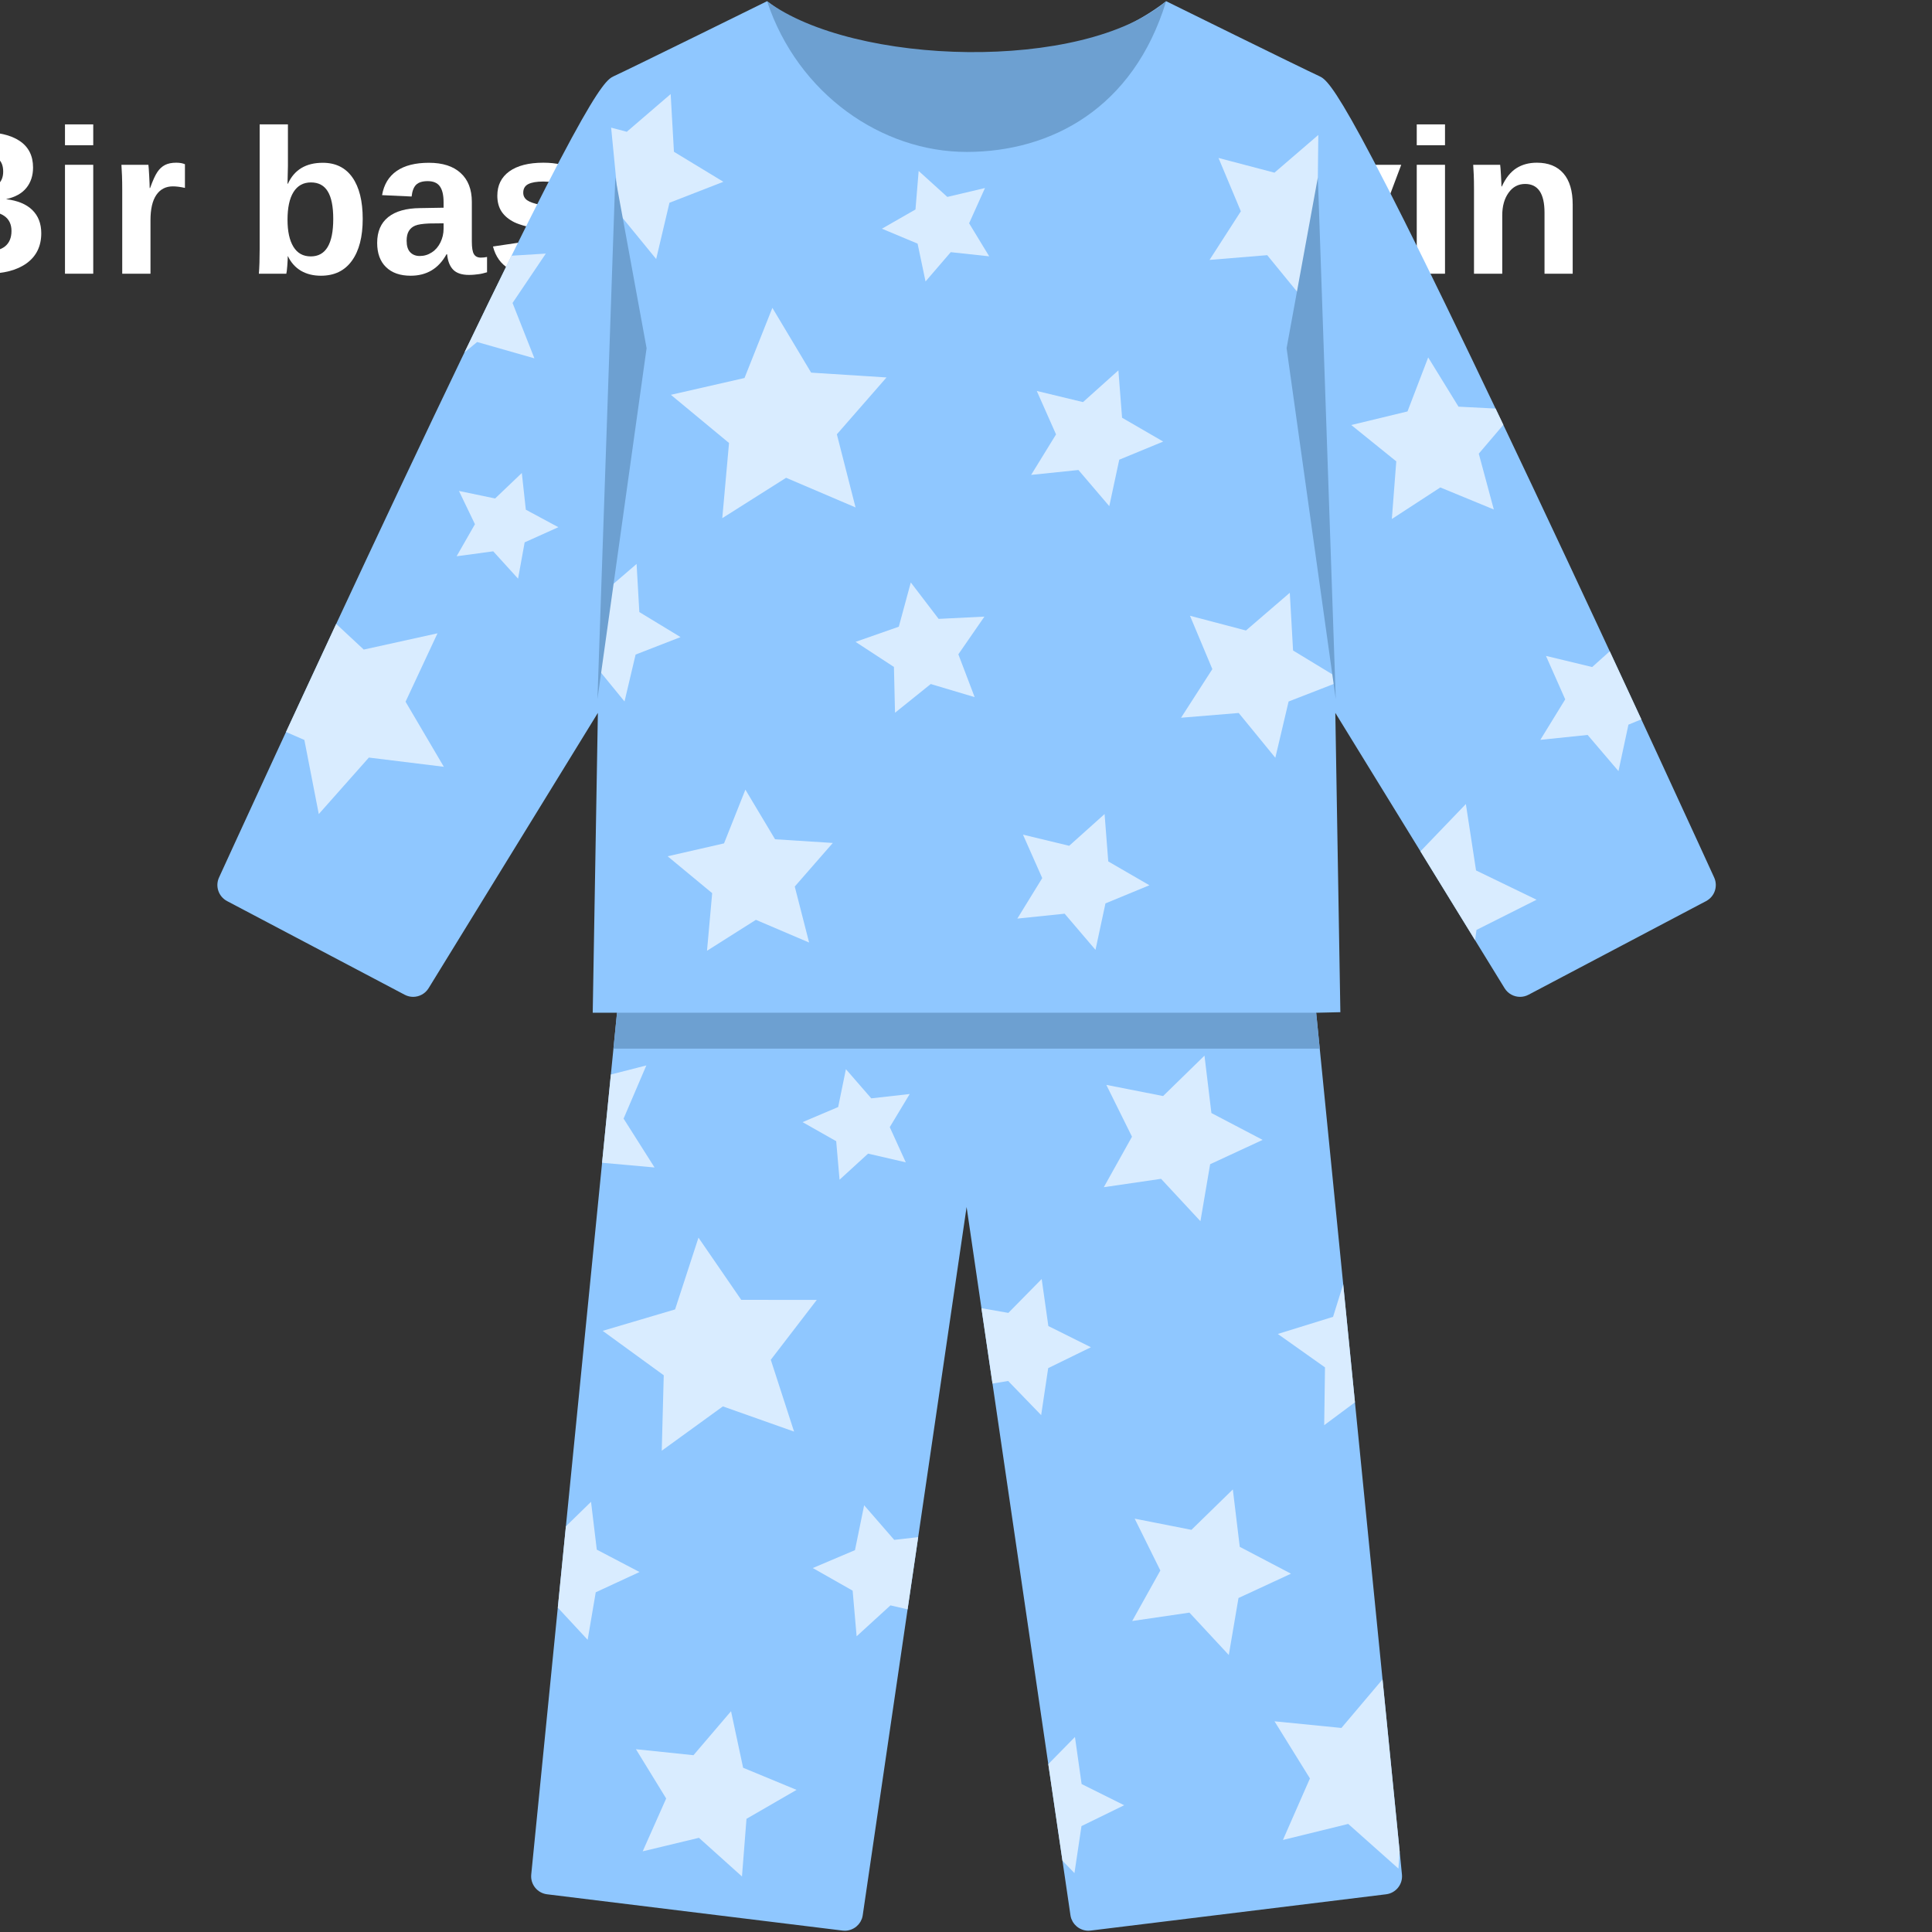 <svg xmlns="http://www.w3.org/2000/svg" xmlns:xlink="http://www.w3.org/1999/xlink" width="500" viewBox="0 0 375 375" height="500" preserveAspectRatio="xMidYMid meet"><rect x="0" y="0" width="375" height="375" fill="#333333" stroke="none"/><defs><g></g><clipPath id="a460b22f9f"><path d="M 42 0 L 333.469 0 L 333.469 375 L 42 375 Z M 42 0 " clip-rule="nonzero"></path></clipPath></defs><g fill="#ffffff" fill-opacity="1"><g transform="translate(-19.068, 53.127)"><g><path d="M 27.078 -7.859 C 27.078 -5.359 26.141 -3.422 24.266 -2.047 C 22.391 -0.68 19.785 0 16.453 0 L 2.672 0 L 2.672 -27.516 L 15.281 -27.516 C 18.633 -27.516 21.172 -26.93 22.891 -25.766 C 24.617 -24.609 25.484 -22.891 25.484 -20.609 C 25.484 -19.047 25.051 -17.727 24.188 -16.656 C 23.32 -15.582 22.004 -14.852 20.234 -14.469 C 22.461 -14.207 24.16 -13.508 25.328 -12.375 C 26.492 -11.238 27.078 -9.734 27.078 -7.859 Z M 19.688 -19.828 C 19.688 -21.066 19.289 -21.945 18.5 -22.469 C 17.719 -22.988 16.551 -23.25 15 -23.25 L 8.438 -23.25 L 8.438 -16.422 L 15.047 -16.422 C 16.672 -16.422 17.848 -16.703 18.578 -17.266 C 19.316 -17.836 19.688 -18.691 19.688 -19.828 Z M 21.297 -8.297 C 21.297 -10.879 19.445 -12.172 15.75 -12.172 L 8.438 -12.172 L 8.438 -4.281 L 15.953 -4.281 C 17.805 -4.281 19.16 -4.613 20.016 -5.281 C 20.867 -5.957 21.297 -6.961 21.297 -8.297 Z M 21.297 -8.297 "></path></g></g></g><g fill="#ffffff" fill-opacity="1"><g transform="translate(9.816, 53.127)"><g><path d="M 2.797 -24.938 L 2.797 -28.984 L 8.281 -28.984 L 8.281 -24.938 Z M 2.797 0 L 2.797 -21.141 L 8.281 -21.141 L 8.281 0 Z M 2.797 0 "></path></g></g></g><g fill="#ffffff" fill-opacity="1"><g transform="translate(20.928, 53.127)"><g><path d="M 2.797 0 L 2.797 -16.172 C 2.797 -17.328 2.781 -18.289 2.75 -19.062 C 2.719 -19.844 2.68 -20.535 2.641 -21.141 L 7.875 -21.141 C 7.914 -20.898 7.969 -20.18 8.031 -18.984 C 8.094 -17.797 8.125 -17.008 8.125 -16.625 L 8.203 -16.625 C 8.734 -18.102 9.207 -19.145 9.625 -19.75 C 10.039 -20.363 10.535 -20.816 11.109 -21.109 C 11.68 -21.398 12.398 -21.547 13.266 -21.547 C 13.961 -21.547 14.531 -21.445 14.969 -21.25 L 14.969 -16.656 C 14.082 -16.852 13.301 -16.953 12.625 -16.953 C 11.25 -16.953 10.18 -16.398 9.422 -15.297 C 8.66 -14.191 8.281 -12.551 8.281 -10.375 L 8.281 0 Z M 2.797 0 "></path></g></g></g><g fill="#ffffff" fill-opacity="1"><g transform="translate(36.493, 53.127)"><g></g></g></g><g fill="#ffffff" fill-opacity="1"><g transform="translate(47.605, 53.127)"><g><path d="M 22.797 -10.641 C 22.797 -7.148 22.094 -4.438 20.688 -2.5 C 19.289 -0.57 17.289 0.391 14.688 0.391 C 13.188 0.391 11.891 0.066 10.797 -0.578 C 9.703 -1.234 8.863 -2.176 8.281 -3.406 L 8.25 -3.406 C 8.25 -2.945 8.219 -2.316 8.156 -1.516 C 8.094 -0.723 8.031 -0.219 7.969 0 L 2.641 0 C 2.742 -1.207 2.797 -2.816 2.797 -4.828 L 2.797 -28.984 L 8.281 -28.984 L 8.281 -20.906 L 8.203 -17.469 L 8.281 -17.469 C 9.52 -20.176 11.773 -21.531 15.047 -21.531 C 17.547 -21.531 19.461 -20.582 20.797 -18.688 C 22.129 -16.789 22.797 -14.109 22.797 -10.641 Z M 17.078 -10.641 C 17.078 -13.035 16.723 -14.812 16.016 -15.969 C 15.316 -17.133 14.227 -17.719 12.75 -17.719 C 11.27 -17.719 10.141 -17.094 9.359 -15.844 C 8.586 -14.602 8.203 -12.812 8.203 -10.469 C 8.203 -8.227 8.582 -6.484 9.344 -5.234 C 10.102 -3.984 11.227 -3.359 12.719 -3.359 C 15.625 -3.359 17.078 -5.785 17.078 -10.641 Z M 17.078 -10.641 "></path></g></g></g><g fill="#ffffff" fill-opacity="1"><g transform="translate(72.036, 53.127)"><g><path d="M 7.672 0.391 C 5.629 0.391 4.035 -0.164 2.891 -1.281 C 1.742 -2.395 1.172 -3.961 1.172 -5.984 C 1.172 -8.172 1.883 -9.836 3.312 -10.984 C 4.738 -12.129 6.805 -12.711 9.516 -12.734 L 14.062 -12.812 L 14.062 -13.891 C 14.062 -15.266 13.82 -16.285 13.344 -16.953 C 12.863 -17.629 12.078 -17.969 10.984 -17.969 C 9.961 -17.969 9.211 -17.734 8.734 -17.266 C 8.266 -16.805 7.973 -16.047 7.859 -14.984 L 2.125 -15.25 C 2.477 -17.312 3.422 -18.875 4.953 -19.938 C 6.484 -21 8.57 -21.531 11.219 -21.531 C 13.883 -21.531 15.938 -20.867 17.375 -19.547 C 18.82 -18.234 19.547 -16.367 19.547 -13.953 L 19.547 -6.25 C 19.547 -5.062 19.68 -4.242 19.953 -3.797 C 20.223 -3.348 20.672 -3.125 21.297 -3.125 C 21.711 -3.125 22.113 -3.164 22.5 -3.25 L 22.5 -0.281 C 22.176 -0.195 21.883 -0.117 21.625 -0.047 C 21.363 0.016 21.102 0.062 20.844 0.094 C 20.582 0.133 20.305 0.164 20.016 0.188 C 19.723 0.219 19.379 0.234 18.984 0.234 C 17.609 0.234 16.586 -0.102 15.922 -0.781 C 15.266 -1.457 14.875 -2.453 14.75 -3.766 L 14.625 -3.766 C 13.094 -0.992 10.773 0.391 7.672 0.391 Z M 14.062 -9.781 L 11.25 -9.75 C 9.977 -9.695 9.07 -9.555 8.531 -9.328 C 8 -9.098 7.594 -8.75 7.312 -8.281 C 7.031 -7.812 6.891 -7.188 6.891 -6.406 C 6.891 -5.406 7.117 -4.66 7.578 -4.172 C 8.047 -3.68 8.664 -3.438 9.438 -3.438 C 10.289 -3.438 11.07 -3.672 11.781 -4.141 C 12.5 -4.609 13.055 -5.254 13.453 -6.078 C 13.859 -6.91 14.062 -7.789 14.062 -8.719 Z M 14.062 -9.781 "></path></g></g></g><g fill="#ffffff" fill-opacity="1"><g transform="translate(94.28, 53.127)"><g><path d="M 20.609 -6.172 C 20.609 -4.129 19.77 -2.523 18.094 -1.359 C 16.426 -0.191 14.113 0.391 11.156 0.391 C 8.25 0.391 6.023 -0.066 4.484 -0.984 C 2.941 -1.898 1.914 -3.332 1.406 -5.281 L 6.234 -6 C 6.504 -5 6.973 -4.289 7.641 -3.875 C 8.316 -3.457 9.488 -3.25 11.156 -3.25 C 12.688 -3.25 13.801 -3.441 14.5 -3.828 C 15.207 -4.223 15.562 -4.836 15.562 -5.672 C 15.562 -6.348 15.281 -6.883 14.719 -7.281 C 14.156 -7.676 13.195 -8.008 11.844 -8.281 C 8.738 -8.895 6.645 -9.461 5.562 -9.984 C 4.488 -10.516 3.664 -11.195 3.094 -12.031 C 2.531 -12.875 2.25 -13.91 2.25 -15.141 C 2.25 -17.16 3.023 -18.734 4.578 -19.859 C 6.141 -20.984 8.344 -21.547 11.188 -21.547 C 13.707 -21.547 15.727 -21.055 17.25 -20.078 C 18.781 -19.098 19.738 -17.688 20.125 -15.844 L 15.25 -15.328 C 15.094 -16.191 14.707 -16.832 14.094 -17.25 C 13.488 -17.676 12.52 -17.891 11.188 -17.891 C 9.883 -17.891 8.906 -17.723 8.25 -17.391 C 7.602 -17.055 7.281 -16.5 7.281 -15.719 C 7.281 -15.113 7.531 -14.629 8.031 -14.266 C 8.539 -13.91 9.383 -13.613 10.562 -13.375 C 12.219 -13.039 13.688 -12.691 14.969 -12.328 C 16.25 -11.973 17.273 -11.547 18.047 -11.047 C 18.828 -10.555 19.445 -9.922 19.906 -9.141 C 20.375 -8.367 20.609 -7.379 20.609 -6.172 Z M 15.359 4.594 C 15.359 5.812 14.848 6.734 13.828 7.359 C 12.816 7.984 11.352 8.297 9.438 8.297 C 8.852 8.297 8.195 8.258 7.469 8.188 L 7.469 5.875 C 7.926 5.969 8.473 6.016 9.109 6.016 C 10.891 6.016 11.781 5.566 11.781 4.672 C 11.781 4.211 11.598 3.875 11.234 3.656 C 10.867 3.438 10.258 3.328 9.406 3.328 C 8.906 3.328 8.566 3.336 8.391 3.359 L 9.594 0 L 12.391 0 L 11.75 1.609 C 12.969 1.672 13.875 1.969 14.469 2.5 C 15.062 3.031 15.359 3.727 15.359 4.594 Z M 15.359 4.594 "></path></g></g></g><g fill="#ffffff" fill-opacity="1"><g transform="translate(116.524, 53.127)"><g><path d="M 2.797 0 L 2.797 -28.984 L 8.281 -28.984 L 8.281 0 Z M 2.797 0 "></path></g></g></g><g fill="#ffffff" fill-opacity="1"><g transform="translate(127.636, 53.127)"><g><path d="M 2.828 0 L 2.828 -21.141 L 8.328 -21.141 L 8.328 0 Z M 2.828 0 "></path></g></g></g><g fill="#ffffff" fill-opacity="1"><g transform="translate(138.749, 53.127)"><g><path d="M 16.297 0 L 10.641 -9.578 L 8.281 -7.938 L 8.281 0 L 2.797 0 L 2.797 -28.984 L 8.281 -28.984 L 8.281 -12.391 L 15.828 -21.141 L 21.719 -21.141 L 14.297 -12.891 L 22.281 0 Z M 16.297 0 "></path></g></g></g><g fill="#ffffff" fill-opacity="1"><g transform="translate(160.993, 53.127)"><g></g></g></g><g fill="#ffffff" fill-opacity="1"><g transform="translate(172.105, 53.127)"><g><path d="M 11.453 0.391 C 8.273 0.391 5.832 -0.547 4.125 -2.422 C 2.414 -4.305 1.562 -7.055 1.562 -10.672 C 1.562 -14.16 2.426 -16.844 4.156 -18.719 C 5.895 -20.594 8.352 -21.531 11.531 -21.531 C 14.562 -21.531 16.875 -20.52 18.469 -18.5 C 20.07 -16.488 20.875 -13.547 20.875 -9.672 L 20.875 -9.516 L 7.328 -9.516 C 7.328 -7.453 7.707 -5.895 8.469 -4.844 C 9.227 -3.801 10.312 -3.281 11.719 -3.281 C 13.656 -3.281 14.879 -4.117 15.391 -5.797 L 20.562 -5.359 C 19.07 -1.523 16.035 0.391 11.453 0.391 Z M 11.453 -18.062 C 10.16 -18.062 9.164 -17.613 8.469 -16.719 C 7.77 -15.82 7.398 -14.566 7.359 -12.953 L 15.562 -12.953 C 15.457 -14.66 15.047 -15.938 14.328 -16.781 C 13.617 -17.633 12.66 -18.062 11.453 -18.062 Z M 11.453 -18.062 "></path></g></g></g><g fill="#ffffff" fill-opacity="1"><g transform="translate(194.349, 53.127)"><g><path d="M 16.297 0 L 10.641 -9.578 L 8.281 -7.938 L 8.281 0 L 2.797 0 L 2.797 -28.984 L 8.281 -28.984 L 8.281 -12.391 L 15.828 -21.141 L 21.719 -21.141 L 14.297 -12.891 L 22.281 0 Z M 16.297 0 "></path></g></g></g><g fill="#ffffff" fill-opacity="1"><g transform="translate(216.593, 53.127)"><g><path d="M 2.797 0 L 2.797 -28.984 L 8.281 -28.984 L 8.281 0 Z M 2.797 0 "></path></g></g></g><g fill="#ffffff" fill-opacity="1"><g transform="translate(227.705, 53.127)"><g><path d="M 11.453 0.391 C 8.273 0.391 5.832 -0.547 4.125 -2.422 C 2.414 -4.305 1.562 -7.055 1.562 -10.672 C 1.562 -14.16 2.426 -16.844 4.156 -18.719 C 5.895 -20.594 8.352 -21.531 11.531 -21.531 C 14.562 -21.531 16.875 -20.52 18.469 -18.5 C 20.07 -16.488 20.875 -13.547 20.875 -9.672 L 20.875 -9.516 L 7.328 -9.516 C 7.328 -7.453 7.707 -5.895 8.469 -4.844 C 9.227 -3.801 10.312 -3.281 11.719 -3.281 C 13.656 -3.281 14.879 -4.117 15.391 -5.797 L 20.562 -5.359 C 19.07 -1.523 16.035 0.391 11.453 0.391 Z M 11.453 -18.062 C 10.16 -18.062 9.164 -17.613 8.469 -16.719 C 7.77 -15.82 7.398 -14.566 7.359 -12.953 L 15.562 -12.953 C 15.457 -14.66 15.047 -15.938 14.328 -16.781 C 13.617 -17.633 12.66 -18.062 11.453 -18.062 Z M 11.453 -18.062 "></path></g></g></g><g fill="#ffffff" fill-opacity="1"><g transform="translate(249.949, 53.127)"><g><path d="M 5.531 8.297 C 4.219 8.297 3.066 8.211 2.078 8.047 L 2.078 4.141 C 2.766 4.242 3.395 4.297 3.969 4.297 C 4.75 4.297 5.395 4.172 5.906 3.922 C 6.426 3.68 6.891 3.273 7.297 2.703 C 7.703 2.129 8.16 1.156 8.672 -0.219 L 0.312 -21.141 L 6.109 -21.141 L 9.438 -11.234 C 9.957 -9.816 10.613 -7.641 11.406 -4.703 L 11.891 -6.562 L 13.172 -11.156 L 16.297 -21.141 L 22.031 -21.141 L 13.672 1.109 C 12.555 3.816 11.395 5.691 10.188 6.734 C 8.977 7.773 7.426 8.297 5.531 8.297 Z M 5.531 8.297 "></path></g></g></g><g fill="#ffffff" fill-opacity="1"><g transform="translate(272.193, 53.127)"><g><path d="M 2.797 -24.938 L 2.797 -28.984 L 8.281 -28.984 L 8.281 -24.938 Z M 2.797 0 L 2.797 -21.141 L 8.281 -21.141 L 8.281 0 Z M 2.797 0 "></path></g></g></g><g fill="#ffffff" fill-opacity="1"><g transform="translate(283.305, 53.127)"><g><path d="M 16.484 0 L 16.484 -11.859 C 16.484 -15.566 15.227 -17.422 12.719 -17.422 C 11.383 -17.422 10.312 -16.848 9.5 -15.703 C 8.688 -14.566 8.281 -13.109 8.281 -11.328 L 8.281 0 L 2.797 0 L 2.797 -16.406 C 2.797 -17.539 2.781 -18.469 2.75 -19.188 C 2.719 -19.914 2.68 -20.566 2.641 -21.141 L 7.875 -21.141 C 7.914 -20.891 7.969 -20.227 8.031 -19.156 C 8.094 -18.082 8.125 -17.344 8.125 -16.938 L 8.203 -16.938 C 8.941 -18.551 9.867 -19.723 10.984 -20.453 C 12.109 -21.18 13.445 -21.547 15 -21.547 C 17.238 -21.547 18.957 -20.852 20.156 -19.469 C 21.352 -18.094 21.953 -16.078 21.953 -13.422 L 21.953 0 Z M 16.484 0 "></path></g></g></g><g clip-path="url(#a460b22f9f)"><path fill="#8fc7ff" d="M 332.719 170.324 C 332.547 169.945 315.219 132.023 297.402 94.289 C 261.992 19.301 258.195 15.738 256.117 14.801 C 252.438 13.105 226.348 0.234 226.348 0.234 C 214.742 9.238 199.121 11.348 187.617 11.293 C 176.109 11.348 160.492 9.238 148.883 0.234 C 148.883 0.234 122.793 13.105 119.113 14.801 C 117.035 15.738 113.238 19.301 77.828 94.289 C 60.012 132.023 42.688 169.945 42.512 170.324 C 41.738 172.02 42.422 174.027 44.074 174.898 L 78.547 193.078 C 79.07 193.355 79.633 193.488 80.188 193.488 C 81.375 193.488 82.531 192.883 83.191 191.809 L 116.047 138.367 L 115.047 196.574 L 119.762 196.574 L 103.113 363.84 C 102.922 365.742 104.289 367.449 106.188 367.68 L 163.543 374.723 C 163.676 374.738 163.809 374.746 163.941 374.746 C 163.953 374.746 163.965 374.75 163.977 374.75 C 164.824 374.75 165.617 374.441 166.238 373.922 C 166.262 373.902 166.281 373.879 166.305 373.859 C 166.434 373.746 166.559 373.625 166.668 373.496 C 166.695 373.461 166.719 373.418 166.746 373.383 C 166.844 373.258 166.941 373.133 167.02 372.996 C 167.055 372.934 167.078 372.863 167.113 372.801 C 167.172 372.68 167.234 372.562 167.285 372.434 C 167.355 372.234 167.41 372.027 167.445 371.812 L 187.617 234.277 L 207.785 371.812 C 207.82 372.027 207.875 372.234 207.945 372.434 C 207.992 372.562 208.059 372.68 208.121 372.801 C 208.152 372.863 208.172 372.934 208.211 372.996 C 208.289 373.133 208.387 373.258 208.484 373.383 C 208.512 373.418 208.531 373.461 208.562 373.496 C 208.672 373.625 208.797 373.746 208.926 373.859 C 208.949 373.879 208.969 373.902 208.992 373.922 C 209.613 374.441 210.41 374.75 211.254 374.75 C 211.266 374.75 211.277 374.746 211.289 374.746 C 211.422 374.746 211.555 374.738 211.688 374.723 L 269.043 367.68 C 270.941 367.449 272.309 365.742 272.117 363.84 L 255.469 196.574 L 260.164 196.465 L 259.184 138.367 L 292.039 191.809 C 292.699 192.883 293.852 193.488 295.043 193.488 C 295.598 193.488 296.16 193.355 296.684 193.078 L 331.156 174.898 C 332.809 174.027 333.492 172.02 332.719 170.324 " fill-opacity="1" fill-rule="nonzero"></path></g><path fill="#6da0d1" d="M 226.348 0.234 C 220.012 21.016 204.023 29.488 187.617 29.488 C 171.207 29.488 154.902 18.332 148.883 0.234 C 165.77 12.801 210.184 14.004 226.348 0.234 " fill-opacity="1" fill-rule="nonzero"></path><path fill="#6da0d1" d="M 256.16 203.539 L 119.066 203.539 L 119.762 196.574 L 255.469 196.574 L 256.16 203.539 " fill-opacity="1" fill-rule="nonzero"></path><path fill="#d9ecff" d="M 120.258 41.59 L 127.363 50.277 L 129.941 39.355 L 140.406 35.285 L 130.812 29.461 L 130.176 18.258 L 121.66 25.578 L 118.621 24.777 L 120.258 41.59 " fill-opacity="1" fill-rule="nonzero"></path><path fill="#d9ecff" d="M 183.875 38.223 L 178.312 33.184 L 177.695 40.66 L 171.18 44.391 L 178.105 47.289 L 179.645 54.633 L 184.539 48.945 L 192.004 49.754 L 188.105 43.34 L 191.184 36.496 L 183.875 38.223 " fill-opacity="1" fill-rule="nonzero"></path><path fill="#d9ecff" d="M 245.965 49.527 L 253.07 58.219 L 255.648 47.293 L 255.883 26.195 L 247.371 33.516 L 236.512 30.66 L 240.848 41.012 L 234.773 50.449 L 245.965 49.527 " fill-opacity="1" fill-rule="nonzero"></path><path fill="#d9ecff" d="M 130.215 76.633 L 141.504 85.984 L 140.195 100.574 L 152.582 92.738 L 166.062 98.492 L 162.434 84.297 L 172.074 73.262 L 157.441 72.328 L 149.918 59.754 L 144.508 73.371 L 130.215 76.633 " fill-opacity="1" fill-rule="nonzero"></path><path fill="#d9ecff" d="M 78.719 136.203 L 84.918 122.926 L 70.602 126.082 L 65.254 121.098 C 61.758 128.602 58.457 135.711 55.516 142.074 L 59.078 143.625 L 61.875 158.008 L 71.598 147.043 L 86.148 148.832 L 78.719 136.203 " fill-opacity="1" fill-rule="nonzero"></path><path fill="#d9ecff" d="M 92.613 66.383 L 103.73 69.555 L 99.484 58.809 L 105.941 49.223 L 99.285 49.633 C 96.637 55.008 93.609 61.223 90.148 68.414 L 92.613 66.383 " fill-opacity="1" fill-rule="nonzero"></path><path fill="#d9ecff" d="M 217.078 71.887 L 210.211 78.047 L 201.238 75.883 L 204.977 84.316 L 200.145 92.176 L 209.324 91.227 L 215.312 98.246 L 217.246 89.227 L 225.777 85.707 L 217.793 81.082 L 217.078 71.887 " fill-opacity="1" fill-rule="nonzero"></path><path fill="#d9ecff" d="M 312.449 126.414 L 309.043 129.473 L 300.07 127.309 L 303.809 135.742 L 298.98 143.602 L 308.16 142.652 L 314.145 149.672 L 316.078 140.656 L 318.582 139.621 C 316.66 135.473 314.602 131.039 312.449 126.414 " fill-opacity="1" fill-rule="nonzero"></path><path fill="#d9ecff" d="M 290.293 79.301 L 283.094 78.934 L 277.211 69.375 L 273.195 79.859 L 262.281 82.496 L 271.016 89.551 L 270.156 100.738 L 279.566 94.613 L 289.949 98.891 L 287.031 88.055 L 291.797 82.457 C 291.285 81.391 290.785 80.34 290.293 79.301 " fill-opacity="1" fill-rule="nonzero"></path><path fill="#d9ecff" d="M 116.383 130.238 L 121.219 136.156 L 123.371 127.051 L 132.094 123.66 L 124.094 118.801 L 123.562 109.461 L 117.527 114.652 L 116.383 130.238 " fill-opacity="1" fill-rule="nonzero"></path><path fill="#d9ecff" d="M 182.188 120.125 L 176.785 113.055 L 174.457 121.641 L 166.062 124.586 L 173.512 129.453 L 173.723 138.344 L 180.656 132.77 L 189.18 135.312 L 186.016 127 L 191.074 119.684 L 182.188 120.125 " fill-opacity="1" fill-rule="nonzero"></path><path fill="#d9ecff" d="M 95.734 107.012 L 100.555 112.316 L 101.836 105.27 L 108.375 102.328 L 102.062 98.93 L 101.285 91.805 L 96.102 96.754 L 89.082 95.293 L 92.188 101.75 L 88.629 107.969 L 95.734 107.012 " fill-opacity="1" fill-rule="nonzero"></path><path fill="#d9ecff" d="M 240.434 138.391 L 247.539 147.082 L 250.117 136.16 L 259.02 132.699 L 258.902 131.07 L 250.984 126.262 L 250.348 115.059 L 241.84 122.379 L 230.977 119.523 L 235.316 129.875 L 229.242 139.312 L 240.434 138.391 " fill-opacity="1" fill-rule="nonzero"></path><path fill="#d9ecff" d="M 150.441 162.902 L 144.68 153.27 L 140.535 163.699 L 129.586 166.203 L 138.234 173.363 L 137.23 184.543 L 146.719 178.539 L 157.047 182.945 L 154.262 172.074 L 161.648 163.617 L 150.441 162.902 " fill-opacity="1" fill-rule="nonzero"></path><path fill="#d9ecff" d="M 206.645 177.348 L 212.633 184.367 L 214.57 175.348 L 223.098 171.828 L 215.113 167.203 L 214.398 158.008 L 207.527 164.168 L 198.559 162.004 L 202.297 170.438 L 197.465 178.297 L 206.645 177.348 " fill-opacity="1" fill-rule="nonzero"></path><path fill="#d9ecff" d="M 286.586 180.496 L 298.246 174.637 L 286.5 168.953 L 284.523 156.062 L 275.707 165.242 L 286.312 182.492 L 286.586 180.496 " fill-opacity="1" fill-rule="nonzero"></path><path fill="#d9ecff" d="M 121.039 217.121 L 125.453 206.801 L 118.57 208.559 L 116.863 225.691 L 127.047 226.605 L 121.039 217.121 " fill-opacity="1" fill-rule="nonzero"></path><path fill="#d9ecff" d="M 169.113 213.188 L 164.191 207.527 L 162.688 214.875 L 155.777 217.805 L 162.305 221.504 L 162.957 228.98 L 168.496 223.918 L 175.812 225.609 L 172.703 218.777 L 176.574 212.348 L 169.113 213.188 " fill-opacity="1" fill-rule="nonzero"></path><path fill="#d9ecff" d="M 214.738 210.574 L 219.719 220.633 L 214.25 230.434 L 225.363 228.809 L 233.004 237.035 L 234.887 225.973 L 245.078 221.25 L 235.133 216.039 L 233.789 204.898 L 225.758 212.742 L 214.738 210.574 " fill-opacity="1" fill-rule="nonzero"></path><path fill="#d9ecff" d="M 143.875 252.301 L 135.574 240.227 L 131.035 254.156 L 116.977 258.316 L 128.832 266.938 L 128.445 281.582 L 140.312 272.98 L 154.129 277.871 L 149.609 263.934 L 158.535 252.312 L 143.875 252.301 " fill-opacity="1" fill-rule="nonzero"></path><path fill="#d9ecff" d="M 202.09 274.672 L 203.453 265.551 L 211.746 261.5 L 203.484 257.383 L 202.191 248.254 L 195.723 254.832 L 190.496 253.918 L 192.641 268.551 L 195.676 268.043 L 202.09 274.672 " fill-opacity="1" fill-rule="nonzero"></path><path fill="#d9ecff" d="M 262.996 272.188 L 260.715 249.285 L 258.746 255.598 L 248.02 258.918 L 257.18 265.406 L 257.027 276.629 L 262.996 272.188 " fill-opacity="1" fill-rule="nonzero"></path><path fill="#d9ecff" d="M 115.633 309.062 L 124.129 305.129 L 115.836 300.785 L 114.719 291.5 L 109.84 296.262 L 108.27 312.047 L 114.062 318.285 L 115.633 309.062 " fill-opacity="1" fill-rule="nonzero"></path><path fill="#d9ecff" d="M 173.566 298.887 L 167.73 292.172 L 165.949 300.883 L 157.758 304.355 L 165.496 308.742 L 166.27 317.602 L 172.836 311.602 L 176.164 312.371 L 178.219 298.359 L 173.566 298.887 " fill-opacity="1" fill-rule="nonzero"></path><path fill="#d9ecff" d="M 230.867 313.008 L 238.508 321.234 L 240.391 310.172 L 250.582 305.453 L 240.637 300.238 L 239.293 289.098 L 231.258 296.941 L 220.242 294.773 L 225.223 304.832 L 219.758 314.637 L 230.867 313.008 " fill-opacity="1" fill-rule="nonzero"></path><path fill="#d9ecff" d="M 135.664 356.719 L 144.016 364.223 L 144.895 353.031 L 154.613 347.414 L 144.238 343.121 L 141.895 332.145 L 134.602 340.684 L 123.434 339.52 L 129.305 349.086 L 124.746 359.344 L 135.664 356.719 " fill-opacity="1" fill-rule="nonzero"></path><path fill="#d9ecff" d="M 209.914 354.445 L 218.203 350.395 L 209.941 346.281 L 208.648 337.148 L 203.473 342.414 L 206.223 361.16 L 208.551 363.566 L 209.914 354.445 " fill-opacity="1" fill-rule="nonzero"></path><path fill="#d9ecff" d="M 260.367 335.395 L 247.383 334.105 L 254.258 345.191 L 249.016 357.133 L 261.688 354.023 L 271.434 362.695 L 271.676 359.41 L 268.348 325.961 L 260.367 335.395 " fill-opacity="1" fill-rule="nonzero"></path><path fill="#6da0d1" d="M 115.965 135.688 L 125.504 67.582 L 119.43 34.426 Z M 115.965 135.688 " fill-opacity="1" fill-rule="nonzero"></path><path fill="#6da0d1" d="M 259.27 135.688 L 249.727 67.582 L 255.797 34.426 Z M 259.27 135.688 " fill-opacity="1" fill-rule="nonzero"></path></svg>
